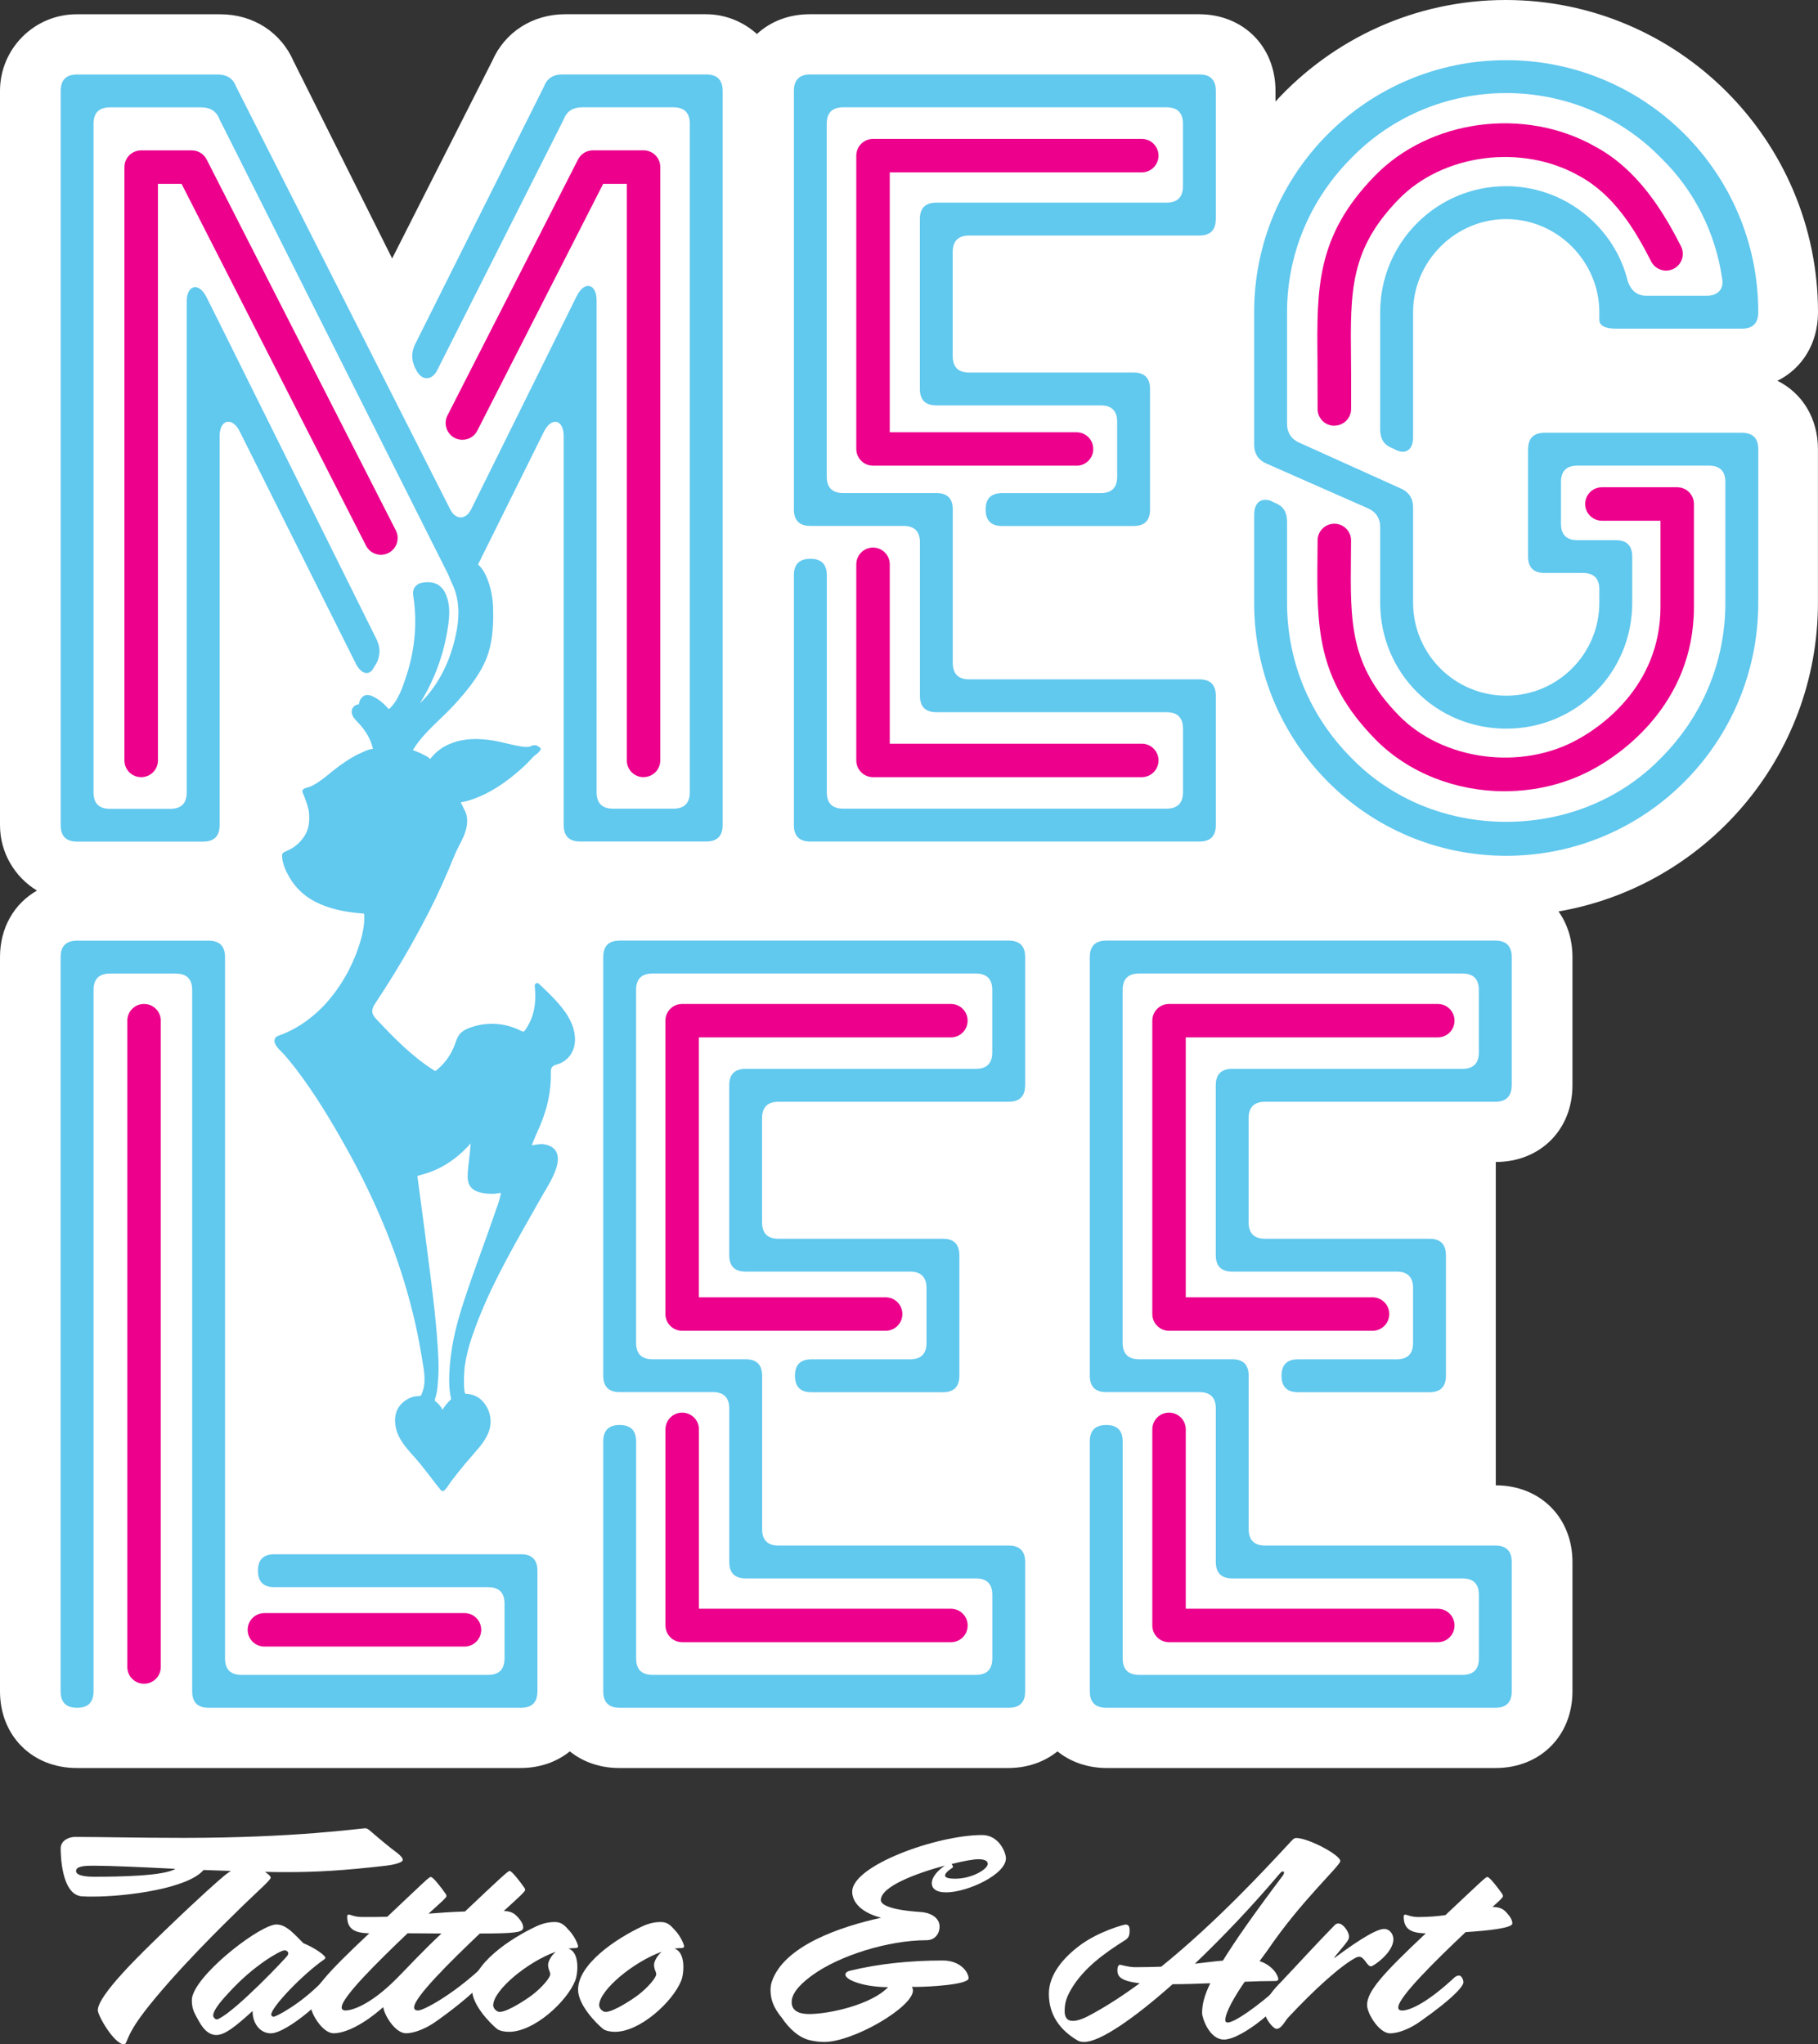 <?xml version="1.0" encoding="UTF-8"?>
<svg id="Layer_2" data-name="Layer 2" xmlns="http://www.w3.org/2000/svg" viewBox="0 0 326 366.61">
  <rect x="0" y="0" width="326" height="366.61" fill="#333333" stroke="none"/>
  <defs>
    <style>
      .cls-1 {
        fill: #ec008c;
      }

      .cls-2 {
        fill: #fff;
      }

      .cls-3 {
        fill: #61c8ee;
      }
    </style>
  </defs>
  <g id="Layer_1-2" data-name="Layer 1">
    <path class="cls-2" d="M318.74,68.28c4.43-2.2,7.26-6.71,7.26-12.28,0-30.88-25.12-56-56-56-16.32,0-31.03,7.02-41.28,18.2v-1.9c0-7.97-5.78-13.75-13.75-13.75h-69.76c-3.79,0-7.07,1.32-9.48,3.55-2.44-2.2-5.65-3.55-9.18-3.55h-25.16c-5.91,0-10.89,3.22-13.16,8.45l-17.91,35.35L52.67,11.04c-2.27-5.25-7.25-8.48-13.18-8.48H13.75C6.17,2.55,0,8.72,0,16.3v131.67c0,4.97,2.66,9.33,6.63,11.74-4.06,2.31-6.63,6.63-6.63,11.93v131.67c0,7.97,5.78,13.75,13.75,13.75h79.59c3.46,0,6.5-1.09,8.84-2.98,2.34,1.88,5.38,2.98,8.84,2.98h69.76c3.46,0,6.5-1.09,8.84-2.98,2.34,1.88,5.38,2.98,8.84,2.98h69.76c7.97,0,13.75-5.78,13.75-13.75v-23.19c0-7.97-5.78-13.75-13.75-13.75v-57.99c7.97,0,13.75-5.78,13.75-13.75v-22.99c0-3.15-.91-5.95-2.5-8.19,26.38-4.53,46.52-27.63,46.52-55.37v-27.51c0-5.58-2.83-10.08-7.26-12.28Z"/>
    <g>
      <path class="cls-2" d="M129.58,147.97V16.3c0-1.63-1.32-2.95-2.95-2.95h-25.16c-1.57,0-2.75.59-3.34,2.16l-27.76,54.82-4.27-8.44L42.92,15.52c-.59-1.57-1.77-2.16-3.34-2.16H13.83c-1.63,0-2.95,1.32-2.95,2.95v131.67c0,1.63,1.32,2.95,2.95,2.95h22.6c1.63,0,2.95-1.32,2.95-2.95v-69.76c0-2.95,2.16-3.54,3.54-.79l22.83,45.51c.29.62.91,1.02,1.59,1.02h5.22c1.21,0,1.82-.38,2.11-.97l22.87-45.75c1.38-2.55,3.54-1.96,3.54.98v69.76c0,1.63,1.32,2.95,2.95,2.95h22.6c1.63,0,2.95-1.32,2.95-2.95Z"/>
      <path class="cls-2" d="M145.21,150.92h69.76c1.96,0,2.95-.98,2.95-2.95v-23.19c0-1.97-.98-2.95-2.95-2.95h-41.27c-1.96,0-2.95-.98-2.95-2.95v-24.56h32.43c1.96,0,2.95-.98,2.95-2.95v-21.62c0-1.96-.98-2.95-2.95-2.95h-29.48c-1.96,0-2.95-.98-2.95-2.95v-18.67c0-1.96.98-2.95,2.95-2.95h41.27c1.96,0,2.95-.98,2.95-2.95v-22.99c0-1.96-.98-2.95-2.95-2.95h-69.76c-1.96,0-2.95.98-2.95,2.95v131.67c0,1.97.98,2.95,2.95,2.95Z"/>
      <path class="cls-2" d="M312.25,77.62h-35.37c-1.96,0-2.95.98-2.95,2.95v19.26c0,1.96.98,2.95,2.95,2.95h6.88c1.97,0,2.95.98,2.95,2.95v2.36c0,9.24-7.47,16.7-16.7,16.7s-16.7-7.47-16.7-16.7v-52.08c0-9.04,7.47-16.7,16.7-16.7s16.7,7.66,16.7,16.7v1.38c0,.98.98,1.57,2.95,1.57h22.6c1.96,0,2.95-.98,2.95-2.95,0-24.96-20.24-45.2-45.2-45.2s-45.2,20.24-45.2,45.2v52.08c0,25.15,20.24,45.4,45.2,45.4s45.2-20.24,45.2-45.4v-27.51c0-1.96-.98-2.95-2.95-2.95Z"/>
      <path class="cls-2" d="M93.42,278.74h-53.06v-107.1c0-1.96-.98-2.95-2.95-2.95H13.83c-1.96,0-2.95.98-2.95,2.95v131.67c0,1.97.98,2.95,2.95,2.95h79.59c1.96,0,2.95-.98,2.95-2.95v-21.62c0-1.97-.98-2.95-2.95-2.95Z"/>
      <path class="cls-2" d="M180.78,168.69h-69.76c-1.96,0-2.95.98-2.95,2.95v131.67c0,1.97.98,2.95,2.95,2.95h69.76c1.96,0,2.95-.98,2.95-2.95v-23.19c0-1.97-.98-2.95-2.95-2.95h-41.27c-1.96,0-2.95-.98-2.95-2.95v-24.56h32.43c1.96,0,2.95-.98,2.95-2.95v-21.62c0-1.96-.98-2.95-2.95-2.95h-29.48c-1.96,0-2.95-.98-2.95-2.95v-18.67c0-1.96.98-2.95,2.95-2.95h41.27c1.96,0,2.95-.98,2.95-2.95v-22.99c0-1.96-.98-2.95-2.95-2.95Z"/>
      <path class="cls-2" d="M268.23,168.69h-69.76c-1.96,0-2.95.98-2.95,2.95v131.67c0,1.97.98,2.95,2.95,2.95h69.76c1.96,0,2.95-.98,2.95-2.95v-23.19c0-1.97-.98-2.95-2.95-2.95h-41.27c-1.96,0-2.95-.98-2.95-2.95v-24.56h32.43c1.96,0,2.95-.98,2.95-2.95v-21.62c0-1.96-.98-2.95-2.95-2.95h-29.48c-1.96,0-2.95-.98-2.95-2.95v-18.67c0-1.96.98-2.95,2.95-2.95h41.27c1.96,0,2.95-.98,2.95-2.95v-22.99c0-1.96-.98-2.95-2.95-2.95Z"/>
    </g>
    <g>
      <path class="cls-3" d="M42.33,15.52c-.59-1.57-1.77-2.16-3.34-2.16H13.83c-1.97,0-2.95.98-2.95,2.95v131.67c0,1.97.98,2.95,2.95,2.95h22.6c1.96,0,2.95-.98,2.95-2.95v-69.76c0-2.95,2.16-3.54,3.54-.98l20.76,41.52c.98,2.16,2.55,2.55,3.34.98l.59-.98c.59-1.38.59-2.56,0-3.93l-28.23-56.84-2.36-4.72c-1.38-2.75-3.54-2.16-3.54.79v88.04c0,1.97-.98,2.95-2.95,2.95h-10.81c-1.97,0-2.95-.98-2.95-2.95V22.2c0-1.96.98-2.95,2.95-2.95h16.31c1.57,0,2.75.59,3.34,2.16l41.27,82.14c.98,2.16,2.95,2.16,3.93,0l12.97-26.14c1.38-2.75,3.54-2.16,3.54.79v69.76c0,1.97.98,2.95,2.95,2.95h22.6c1.96,0,2.95-.98,2.95-2.95V16.3c0-1.96-.98-2.95-2.95-2.95h-25.74c-1.57,0-2.75.59-3.34,2.16l-23.19,46.38c-.59,1.38-.59,2.55,0,3.93l.2.39c.98,2.16,2.95,2.16,3.93,0l22.6-44.81c.59-1.57,1.77-2.16,3.34-2.16h16.31c1.96,0,2.95.98,2.95,2.95v119.88c0,1.97-.98,2.95-2.95,2.95h-10.81c-1.96,0-2.95-.98-2.95-2.95V53.84c0-2.95-2.16-3.54-3.54-.79l-18.87,38.12c-.98,2.16-2.95,2.16-3.93,0L42.33,15.52ZM218.01,39.29c0,1.96-.98,2.95-2.95,2.95h-41.27c-1.96,0-2.95.98-2.95,2.95v18.67c0,1.97.98,2.95,2.95,2.95h29.48c1.96,0,2.95.98,2.95,2.95v21.62c0,1.96-.98,2.95-2.95,2.95h-23.58c-1.96,0-2.95-.98-2.95-2.95s.98-2.95,2.95-2.95h17.69c1.97,0,2.95-.98,2.95-2.95v-9.83c0-1.96-.98-2.95-2.95-2.95h-29.48c-1.96,0-2.95-.98-2.95-2.95v-30.46c0-1.96.98-2.95,2.95-2.95h41.27c1.96,0,2.95-.98,2.95-2.95v-11.2c0-1.96-.98-2.95-2.95-2.95h-57.97c-1.96,0-2.95.98-2.95,2.95v63.28c0,1.96.98,2.95,2.95,2.95h16.7c1.97,0,2.95.98,2.95,2.95v27.51c0,1.96.98,2.95,2.95,2.95h41.27c1.96,0,2.95.98,2.95,2.95v23.19c0,1.97-.98,2.95-2.95,2.95h-69.76c-1.96,0-2.95-.98-2.95-2.95v-44.81c0-1.96.98-2.95,2.95-2.95s2.95.98,2.95,2.95v38.91c0,1.97.98,2.95,2.95,2.95h57.97c1.96,0,2.95-.98,2.95-2.95v-11.4c0-1.96-.98-2.95-2.95-2.95h-41.27c-1.96,0-2.95-.98-2.95-2.95v-27.51c0-1.96-.98-2.95-2.95-2.95h-16.7c-1.96,0-2.95-.98-2.95-2.95V16.3c0-1.96.98-2.95,2.95-2.95h69.76c1.96,0,2.95.98,2.95,2.95v22.99ZM274.02,80.56c0-1.96.98-2.95,2.95-2.95h35.37c1.96,0,2.95.98,2.95,2.95v27.51c0,25.15-20.24,45.4-45.2,45.4s-45.2-20.24-45.2-45.4v-15.72c0-2.16,1.18-3.14,2.95-2.55l.79.39c1.57.59,2.16,1.77,2.16,3.34v14.54c0,10.61,4.13,20.44,11.59,27.91,7.27,7.47,17.29,11.4,27.71,11.4s20.44-3.93,27.71-11.4c7.47-7.47,11.59-17.29,11.59-27.91v-21.62c0-1.96-.98-2.95-2.95-2.95h-23.58c-1.96,0-2.95.98-2.95,2.95v7.47c0,1.96.98,2.95,2.95,2.95h6.88c1.97,0,2.95.98,2.95,2.95v8.25c0,12.58-10.02,22.6-22.6,22.6s-22.6-10.02-22.6-22.6v-13.56c0-1.57-.79-2.75-2.16-3.34l-18.28-8.06c-1.38-.59-2.16-1.77-2.16-3.34v-23.78c0-24.96,20.24-45.2,45.2-45.2s45.2,20.24,45.2,45.2c0,1.96-.98,2.95-2.95,2.95h-22.6c-1.96,0-2.95-.59-2.95-1.57v-1.38c0-9.04-7.47-16.7-16.7-16.7s-16.7,7.66-16.7,16.7v22.4c0,2.16-1.18,3.14-2.95,2.36l-.79-.39c-1.57-.59-2.16-1.77-2.16-3.34v-21.03c0-12.38,10.02-22.6,22.6-22.6,10.42,0,19.46,7.27,21.81,17.1.59,1.57,1.57,2.55,3.34,2.55h10.81c1.96,0,3.14-1.18,2.75-3.14-1.18-8.06-4.91-15.72-11-21.62-7.27-7.47-17.29-11.59-27.71-11.59s-20.44,4.13-27.71,11.59c-7.47,7.47-11.59,17.29-11.59,27.71v20.04c0,1.57.79,2.75,2.16,3.34l18.28,8.25c1.38.59,2.16,1.77,2.16,3.34v17.1c0,9.24,7.47,16.7,16.7,16.7s16.7-7.47,16.7-16.7v-2.36c0-1.96-.98-2.95-2.95-2.95h-6.88c-1.96,0-2.95-.98-2.95-2.95v-19.26ZM96.37,303.31c0,1.97-.98,2.95-2.95,2.95h-56.01c-1.96,0-2.95-.98-2.95-2.95v-125.77c0-1.96-.98-2.95-2.95-2.95h-11.79c-1.96,0-2.95.98-2.95,2.95v125.77c0,1.97-.98,2.95-2.95,2.95s-2.95-.98-2.95-2.95v-131.67c0-1.96.98-2.95,2.95-2.95h23.58c1.96,0,2.95.98,2.95,2.95v125.77c0,1.97.98,2.95,2.95,2.95h44.22c1.96,0,2.95-.98,2.95-2.95v-9.83c0-1.97-.98-2.95-2.95-2.95h-38.32c-1.96,0-2.95-.98-2.95-2.95s.98-2.95,2.95-2.95h44.22c1.96,0,2.95.98,2.95,2.95v21.62ZM183.82,194.63c0,1.96-.98,2.95-2.95,2.95h-41.27c-1.96,0-2.95.98-2.95,2.95v18.67c0,1.97.98,2.95,2.95,2.95h29.48c1.96,0,2.95.98,2.95,2.95v21.62c0,1.96-.98,2.95-2.95,2.95h-23.58c-1.96,0-2.95-.98-2.95-2.95s.98-2.95,2.95-2.95h17.69c1.97,0,2.95-.98,2.95-2.95v-9.83c0-1.96-.98-2.95-2.95-2.95h-29.48c-1.96,0-2.95-.98-2.95-2.95v-30.46c0-1.96.98-2.95,2.95-2.95h41.27c1.96,0,2.95-.98,2.95-2.95v-11.2c0-1.96-.98-2.95-2.95-2.95h-57.97c-1.96,0-2.95.98-2.95,2.95v63.28c0,1.96.98,2.95,2.95,2.95h16.7c1.97,0,2.95.98,2.95,2.95v27.51c0,1.96.98,2.95,2.95,2.95h41.27c1.96,0,2.95.98,2.95,2.95v23.19c0,1.97-.98,2.95-2.95,2.95h-69.76c-1.96,0-2.95-.98-2.95-2.95v-44.81c0-1.96.98-2.95,2.95-2.95s2.95.98,2.95,2.95v38.91c0,1.97.98,2.95,2.95,2.95h57.97c1.96,0,2.95-.98,2.95-2.95v-11.4c0-1.96-.98-2.95-2.95-2.95h-41.27c-1.96,0-2.95-.98-2.95-2.95v-27.51c0-1.96-.98-2.95-2.95-2.95h-16.7c-1.96,0-2.95-.98-2.95-2.95v-75.07c0-1.96.98-2.95,2.95-2.95h69.76c1.96,0,2.95.98,2.95,2.95v22.99ZM271.07,194.63c0,1.96-.98,2.95-2.95,2.95h-41.27c-1.96,0-2.95.98-2.95,2.95v18.67c0,1.97.98,2.95,2.95,2.95h29.48c1.96,0,2.95.98,2.95,2.95v21.62c0,1.96-.98,2.95-2.95,2.95h-23.58c-1.96,0-2.95-.98-2.95-2.95s.98-2.95,2.95-2.95h17.69c1.97,0,2.95-.98,2.95-2.95v-9.83c0-1.96-.98-2.95-2.95-2.95h-29.48c-1.96,0-2.95-.98-2.95-2.95v-30.46c0-1.96.98-2.95,2.95-2.95h41.27c1.96,0,2.95-.98,2.95-2.95v-11.2c0-1.96-.98-2.95-2.95-2.95h-57.97c-1.96,0-2.95.98-2.95,2.95v63.28c0,1.96.98,2.95,2.95,2.95h16.7c1.97,0,2.95.98,2.95,2.95v27.51c0,1.96.98,2.95,2.95,2.95h41.27c1.96,0,2.95.98,2.95,2.95v23.19c0,1.97-.98,2.95-2.95,2.95h-69.76c-1.96,0-2.95-.98-2.95-2.95v-44.81c0-1.96.98-2.95,2.95-2.95s2.95.98,2.95,2.95v38.91c0,1.97.98,2.95,2.95,2.95h57.97c1.96,0,2.95-.98,2.95-2.95v-11.4c0-1.96-.98-2.95-2.95-2.95h-41.27c-1.96,0-2.95-.98-2.95-2.95v-27.51c0-1.96-.98-2.95-2.95-2.95h-16.7c-1.96,0-2.95-.98-2.95-2.95v-75.07c0-1.96.98-2.95,2.95-2.95h69.76c1.96,0,2.95.98,2.95,2.95v22.99Z"/>
      <path class="cls-3" d="M101.88,182.33c1.11,1.81,1.89,4.69.42,6.83-.6.86-1.48,1.48-2.49,1.76-.8.21-1.06.56-1.03,1.39.04,2.35-.29,4.69-.98,6.93-.41,1.31-.91,2.59-1.49,3.84-.33.75-.67,1.53-.96,2.31.19-.02.39-.06.59-.09.38-.08.77-.12,1.15-.13.25,0,.49.03.73.08,1.02.24,1.69.73,2.01,1.48.82,1.93-1.01,5.01-2.1,6.85-.16.28-.31.52-.43.72-.67,1.19-1.34,2.38-2.02,3.57-3.94,6.93-8.01,14.11-10.6,21.75-.63,1.77-1.09,3.6-1.35,5.47-.15,1.24-.25,4.47.12,4.86,1.58.06,2.71.68,3.57,1.94.78,1.12,1.1,2.5.89,3.85-.32,1.96-1.67,3.49-2.97,4.98l-.1.12c-.91,1.03-1.81,2.1-2.67,3.18-.44.55-.88,1.11-1.3,1.67-.13.17-.25.35-.37.54-.21.34-.46.66-.73.96-.08.12-.22.2-.37.21-.16,0-.3-.09-.39-.22-.65-.77-1.27-1.6-1.87-2.39-.85-1.1-1.72-2.24-2.66-3.3l-.32-.36c-1.02-1.13-2.07-2.31-2.72-3.72s-.98-3.49.08-5.09c.61-.88,1.51-1.52,2.53-1.82.26-.07.54-.12.81-.12.17,0,.33-.03.5-.06.12-.03.14-.05.24-.3l.04-.11c.81-1.86.44-3.96.08-5.99-.06-.32-.11-.63-.16-.95-.41-2.49-.92-5.02-1.54-7.52-1.23-4.98-2.81-9.86-4.73-14.62-2.09-5.18-4.52-10.22-7.26-15.09-2.44-4.35-5.42-9.43-9.04-14.15-.65-.84-1.32-1.65-2.01-2.45-.15-.17-.32-.34-.51-.53-.48-.46-1.02-.99-1.21-1.66-.12-.36-.01-.75.27-1,.12-.09.26-.17.41-.21,2.87-1,5.64-2.82,8.02-5.28.22-.23.44-.46.65-.7,2.5-2.85,4.41-6.17,5.63-9.76.79-2.29,1.14-4.12,1.08-5.8,0-.07,0-.28-.08-.34-.08-.04-.18-.06-.27-.05-4.69-.34-8.28-1.55-10.66-3.58-.99-.85-1.83-1.87-2.47-3-.53-.93-1.24-2.34-1.26-3.78-.02-.28.14-.54.4-.65.16-.08.33-.15.49-.23.34-.14.66-.31.97-.5,1.03-.64,1.86-1.54,2.42-2.61.48-.96.66-2.06.57-3.47-.07-1.03-.42-1.97-.8-2.97l-.05-.13c-.06-.15-.13-.32-.18-.44s-.11-.25-.15-.38c-.05-.12-.04-.26.02-.38.14-.27.51-.38.97-.5.1-.02.2-.05.24-.06.45-.19.88-.41,1.29-.67.79-.52,1.55-1.08,2.27-1.69l.15-.12c1.15-.95,2.35-1.83,3.62-2.62.64-.39,1.3-.74,1.98-1.03l.31-.14c.53-.24,1.19-.54,1.73-.54h.04v-.02c-.36-1.7-1.28-3.3-2.83-4.9-.43-.44-1.07-1.12-.97-1.93.08-.55.48-.99,1.02-1.12l.1-.02c.06,0,.12-.03.18-.05.01-.04.02-.07.02-.11v-.03c.09-.66.56-1.4,1.35-1.5.06,0,.11,0,.17,0,.31.01.62.09.9.23,1.26.56,2.27,1.59,2.92,2.31h0c1.68-1.46,2.52-4.06,3.19-6.15l.03-.08c.76-2.34,1.23-4.77,1.42-7.23.17-2.21.09-4.43-.23-6.63-.11-.48-.1-.98.04-1.45.29-.62.87-1.05,1.55-1.14.32-.06.65-.09.98-.09.6-.01,1.19.12,1.72.38.71.42,1.25,1.08,1.54,1.85.81,1.9.63,4.04.34,5.88-.72,4.84-2.43,9.49-5.03,13.63,2.55-2.46,4.51-5.7,5.72-9.5.4-1.28.72-2.58.95-3.9.47-2.77.29-5.25-.56-7.36-.08-.19-.18-.42-.29-.66-.56-1.19-1.42-3.01.02-3.89,1.3-.77,2.92-.74,4.19.08.77.52,1.41,1.35,1.93,2.54.76,1.81,1.16,3.76,1.18,5.72.11,3.62-.26,6.48-1.13,8.74-.67,1.73-1.71,3.47-3.29,5.49-1.18,1.51-2.46,2.94-3.81,4.29-.44.43-.88.86-1.32,1.28-1.83,1.76-3.55,3.42-4.84,5.54.77.27,1.53.61,2.25,1l.04.02c.3.14.58.34.81.58.76-1,1.74-1.82,2.85-2.4,1.12-.56,2.33-.93,3.58-1.08.58-.07,1.16-.11,1.75-.11,1.43.02,2.85.18,4.24.49.45.1.89.2,1.33.31.95.24,1.92.44,2.89.58.2.03.41.04.61.05.21,0,.42-.02.62-.08.09-.03.18-.06.27-.1.19-.09.39-.14.6-.15.23,0,.46.09.64.23.02.02.05.03.07.05.13.05.25.15.33.27l.08.13-.07.15c-.21.36-.51.67-.86.89-.18.13-.34.27-.49.42-.56.61-1.17,1.27-1.85,1.88-3.13,2.82-5.94,4.61-8.85,5.64-.42.15-.85.28-1.27.4-.17.04-.34.08-.52.11-.16.02-.31.06-.46.09.12.25.31.65.45.92.32.63.46.92.49,1.02.25.83.28,1.7.09,2.54-.23,1.16-.77,2.2-1.29,3.21-.27.55-.58,1.13-.81,1.7-.73,1.8-1.5,3.61-2.3,5.38-1.38,3.09-3.05,6.37-5.26,10.32l-.06.11c-.05.09-.1.19-.15.27-2.02,3.58-4.21,7.16-6.51,10.6-.44.66-.6,1.24-.48,1.74.16.45.44.85.79,1.17,3.21,3.42,6.42,6.68,10.29,9.11.05.04.11.06.17.08.05,0,.16-.08.21-.12,1.32-1.06,2.37-2.43,3.05-3.99.15-.33.26-.64.36-.93.39-1.08.7-1.93,2.16-2.54,3.09-1.29,6.58-1.15,9.56.36.13.08.28.14.43.16h.04c.14-.02.27-.19.38-.35,1.2-1.73,1.8-3.82,1.76-6.23,0-.48-.04-.99-.1-1.5-.04-.19.02-.39.16-.52.08-.06.17-.1.27-.1.14,0,.26.07.35.17,1.92,1.79,3.89,3.68,5.22,5.84h0ZM80.69,244.73c.31-4.28,1.48-8.3,2.7-12.01.88-2.67,1.85-5.37,2.79-7.97.49-1.36.98-2.71,1.46-4.07.41-1.16.81-2.31,1.21-3.47l.17-.48c.35-.9.62-1.82.81-2.77h0s-.1-.02-.15-.02c-.21.01-.41.04-.62.08-.11.03-.23.04-.35.05-.18.02-.37.02-.56.02-.53,0-1.05-.05-1.57-.14-1.03-.18-1.74-.54-2.18-1.1-.4-.51-.58-1.23-.54-2.13.04-.97.15-1.95.27-2.91.11-.91.22-1.84.27-2.77-2.35,2.69-5.2,4.59-8.29,5.48l-1.18.34s-.06.02-.09.03h0s.02.04.02.14c.2,1.47.39,2.94.59,4.41.57,4.28,1.16,8.71,1.7,13.07l.27,2.13c.33,2.77.68,5.72.91,8.69.22,2.85.46,5.78.19,8.63l-.02.21c-.04.91-.2,1.81-.48,2.67-.1.26-.1.35.1.49.52.4.95.9,1.24,1.48.4-.68.9-1.29,1.47-1.83.08-.07.07-.11.06-.16-.46-1.93-.37-3.99-.22-6.11Z"/>
    </g>
    <g>
      <path class="cls-1" d="M239.27,76.35c-1.66,0-3-1.34-3-3l-.02-8.75c-.13-12.92-.23-22.26,10.25-33.04,9.89-10.17,26.88-12.44,39.52-5.29,7.7,4.13,12.28,11.73,15.41,17.9.75,1.48.16,3.28-1.32,4.03-1.47.75-3.28.16-4.03-1.32-2.9-5.71-6.7-12-12.95-15.36-10.23-5.79-24.4-3.93-32.32,4.21-8.76,9.01-8.68,16.45-8.55,28.79l.02,2.54v6.27c0,1.66-1.34,3-3,3Z"/>
      <path class="cls-1" d="M269.82,141.9c-8.69,0-17.32-3.26-23.32-9.44-10.48-10.78-10.38-20.11-10.25-33.04l.02-2.52c.01-1.65,1.35-2.98,3-2.98h.02c1.66.01,2.99,1.36,2.98,3.02l-.02,2.54c-.13,12.34-.21,19.78,8.55,28.79,7.92,8.14,22.09,10.01,32.26,4.25l.12-.07c3.42-1.89,14.57-9.18,14.57-23.59v-15.48h-10.5c-1.66,0-3-1.34-3-3s1.34-3,3-3h13.5c1.66,0,3,1.34,3,3v18.48c0,17.69-13.52,26.54-17.66,28.84-4.99,2.83-10.64,4.19-16.27,4.19Z"/>
      <path class="cls-1" d="M25.31,139.37c-1.66,0-3-1.34-3-3V29.97c0-1.66,1.34-3,3-3h9.08c1.13,0,2.16.63,2.67,1.64l33.92,66.51c.75,1.48.17,3.28-1.31,4.04-1.48.75-3.28.17-4.04-1.31L32.56,32.97h-4.24v103.4c0,1.66-1.34,3-3,3Z"/>
      <path class="cls-1" d="M115.4,139.37c-1.66,0-3-1.34-3-3V32.97h-4.24l-22.57,44.26c-.75,1.48-2.56,2.06-4.04,1.31-1.48-.75-2.06-2.56-1.31-4.04l23.41-45.9c.51-1,1.54-1.64,2.67-1.64h9.08c1.66,0,3,1.34,3,3v106.4c0,1.66-1.34,3-3,3Z"/>
      <path class="cls-1" d="M25.83,301.95c-1.66,0-3-1.34-3-3v-115.91c0-1.66,1.34-3,3-3s3,1.34,3,3v115.91c0,1.66-1.34,3-3,3Z"/>
      <path class="cls-1" d="M83.29,295.28h-35.88c-1.66,0-3-1.34-3-3s1.34-3,3-3h35.88c1.66,0,3,1.34,3,3s-1.34,3-3,3Z"/>
      <path class="cls-1" d="M158.81,238.65h-36.49c-1.66,0-3-1.34-3-3v-52.61c0-1.66,1.34-3,3-3h48.19c1.66,0,3,1.34,3,3s-1.34,3-3,3h-45.19v46.61h33.49c1.66,0,3,1.34,3,3s-1.34,3-3,3Z"/>
      <path class="cls-1" d="M170.52,294.5h-48.19c-1.66,0-3-1.34-3-3v-35.17c0-1.66,1.34-3,3-3s3,1.34,3,3v32.17h45.19c1.66,0,3,1.34,3,3s-1.34,3-3,3Z"/>
      <path class="cls-1" d="M257.82,294.5h-48.19c-1.66,0-3-1.34-3-3v-35.17c0-1.66,1.34-3,3-3s3,1.34,3,3v32.17h45.19c1.66,0,3,1.34,3,3s-1.34,3-3,3Z"/>
      <path class="cls-1" d="M246.12,238.65h-36.49c-1.66,0-3-1.34-3-3v-52.61c0-1.66,1.34-3,3-3h48.19c1.66,0,3,1.34,3,3s-1.34,3-3,3h-45.19v46.61h33.49c1.66,0,3,1.34,3,3s-1.34,3-3,3Z"/>
      <path class="cls-1" d="M204.74,139.37h-48.19c-1.66,0-3-1.34-3-3v-35.17c0-1.66,1.34-3,3-3s3,1.34,3,3v32.17h45.19c1.66,0,3,1.34,3,3s-1.34,3-3,3Z"/>
      <path class="cls-1" d="M193.04,83.51h-36.49c-1.66,0-3-1.34-3-3V27.91c0-1.66,1.34-3,3-3h48.19c1.66,0,3,1.34,3,3s-1.34,3-3,3h-45.19v46.61h33.49c1.66,0,3,1.34,3,3s-1.34,3-3,3Z"/>
    </g>
    <g>
      <path class="cls-2" d="M25.8,360.89c-3.35,4.34-2.92,5.72-3.57,5.72-1.72,0-4.69-5.12-4.69-6.11,0-2.71,7.78-10.19,11.69-13.97,6.58-6.36,10.36-9.67,11.14-10.28.34-.26.69-.52,1.03-.73l-4.9-.17c-2.75,3.27-13.59,4.77-19.86,4.77-.6,0-1.25,0-1.85-.04-3.83-.13-3.91-7.7-3.91-8.6,0-1.38,1.42-2.06,2.54-2.06,4.9,0,11.09.17,19.6.17,20.03,0,31.64-1.72,32.5-1.72.56,0,.77.52,4.64,3.61.56.47,2.06,1.38,2.06,2.06,0,.52-1.81.9-2.92,1.03-7.78.9-12.68,1.16-17.58,1.16-1.33,0-2.75,0-4.21-.04.6.39,1.03.77,1.03,1.03,0,.43-2.06,2.19-4.99,5.03-3.44,3.35-12.12,11.82-17.76,19.13ZM31.44,335.14c-6.02-.3-11.48-.56-14.7-.56-1.38,0-3.1.04-3.1.95,0,.99,2.41,1.03,3.31,1.03,4.39,0,12.51-.13,14.49-1.42Z"/>
      <path class="cls-2" d="M35.65,362.44c-.65-1.2-1.25-2.06-1.25-3.61,0-.34.04-.77.22-1.2,1.63-4.47,12.17-12.51,14.96-12.51,1.85,0,3.4,1.98,4.81,3.35,2.19.9,3.96,2.24,3.96,2.62,0,.13-.13.22-.17.26-3.91,2.71-9.54,8.6-9.54,9.93,0,.22.17.39.43.39.39,0,4.86-2.24,8.99-6.58.09-.09.17-.17.39-.17.56,0,.9.99.9,1.29,0,1.5-7.83,8.43-10.79,8.43-1.81,0-3.27-1.63-3.27-4-3.18,2.88-4.99,4.3-6.49,4.3-1.33,0-2.32-.99-3.14-2.49ZM38.83,362.14c.13,0,.26-.04.43-.13,3.18-1.55,12.12-10.96,12.34-11.39.04-.09.09-.21.09-.3,0-.3-.26-.56-.69-.56-.47,0-2.11.95-3.31,1.76-2.54,1.76-4.38,3.4-6.36,5.5-1.42,1.5-3.1,3.4-3.1,4.43,0,.34.39.69.6.69Z"/>
      <path class="cls-2" d="M94.16,338.96c0,.3-1.85,1.93-3.83,3.74,1.29.04,1.85.39,2.54,1.12.64.73.95,1.29.95,1.85,0,.86-1.33,1.07-7.78,1.07-5.33,5.07-11.78,11.44-11.78,13.24,0,.34.17.56.73.56.9,0,5.86-2.58,11.23-7.52.39-.39.69-.6,1.16-.6.3,0,.73.64.73,1.2,0,.64-3.71,4.52-9.94,8.9-1.55,1.12-3.74,2.11-5.37,2.11-1.85,0-3.83-3.05-4.08-4.69-4.21,3.7-7.27,4.69-8.9,4.69-1.98,0-4.13-3.57-4.13-5.07,0-2.45,2.79-5.59,10.53-12.86-2.84-.04-3.96-.9-3.96-3.01,0-.17.04-.34.26-.34.43,0,.95.43,2.49.43,1.72,0,3.14,0,4.43-.04,6.84-6.45,7.48-7.14,7.82-7.14.43,0,2.02,2.11,2.67,3.05.09.13.13.26.13.39,0,.3-1.38,1.46-3.22,3.14,1.76-.13,3.74-.3,6.54-.39,6.19-5.85,7.7-7.27,8-7.27.43,0,2.02,2.11,2.67,3.05.09.13.13.26.13.39ZM73.09,346.7c-5.37,5.12-11.82,11.48-11.82,13.28,0,.34.17.56.73.56.9,0,4.17-.73,9.16-5.76,1.81-1.81,4.26-4.52,8-8.04-1.81,0-3.83-.04-6.06-.04Z"/>
      <path class="cls-2" d="M96.26,345.41c1.33-.6,2.41-.73,3.18-.73,1.25,0,1.76.52,2.84,1.76.9,1.07,1.38,2.32,1.38,2.62,0,.26-.34.3-.77.3-.3,0-.6.04-.95.09,1.2.39,1.59,1.85,1.59,3.27,0,.82-.09,1.72-.39,2.49-1.5,3.74-7.35,9.16-11.87,9.16-.69,0-1.68-.13-2.19-.56-1.2-.99-4.43-4.26-4.43-7.01,0-4.56,6.79-9.16,11.61-11.39ZM99.66,350.01c-5.07,1.81-11.18,6.88-11.22,9.59,0,.6.64,1.2,1.16,1.2,1.46,0,4.94-2.36,5.8-3.01,1.81-1.38,3.27-3.14,3.27-3.74,0-.47-.39-.86-.39-1.72,0-.56.56-1.63,1.38-2.32Z"/>
      <path class="cls-2" d="M115.27,345.41c1.33-.6,2.41-.73,3.18-.73,1.25,0,1.76.52,2.84,1.76.9,1.07,1.38,2.32,1.38,2.62,0,.26-.34.3-.77.3-.3,0-.6.04-.95.09,1.2.39,1.59,1.85,1.59,3.27,0,.82-.09,1.72-.39,2.49-1.5,3.74-7.35,9.16-11.87,9.16-.69,0-1.68-.13-2.19-.56-1.2-.99-4.43-4.26-4.43-7.01,0-4.56,6.79-9.16,11.61-11.39ZM118.66,350.01c-5.07,1.81-11.18,6.88-11.22,9.59,0,.6.64,1.2,1.16,1.2,1.46,0,4.94-2.36,5.8-3.01,1.81-1.38,3.27-3.14,3.27-3.74,0-.47-.39-.86-.39-1.72,0-.56.56-1.63,1.38-2.32Z"/>
      <path class="cls-2" d="M169.52,334.53c-5.12,1.38-11.57,3.74-11.57,6.23,0,.77,1.5,1.72,6.92,2.11,1.68.04,3.61.86,3.61,2.62,0,1.42-.95,2.45-2.32,2.45-6.84,0-15.69,2.75-20.55,6.32-1.46,1.07-3.65,2.88-3.65,4.77,0,1.5,1.2,2.15,3.1,2.15,3.83,0,11.31-1.76,14.19-4.82-4.21,0-7.65-1.25-7.65-2.24,0-.39.39-.6.77-.69,5.2-1.29,11.01-1.85,16.68-1.85,3.31,0,4.64,2.24,4.64,3.18,0,1.2-7.52,1.55-9.16,1.55h-1.03c.13.21.21.39.21.64,0,3.01-10.7,9.24-15.91,9.24-.77,0-1.55-.09-2.36-.26-2.15-.43-3.91-2.11-5.25-4.08-1.38-1.68-2.02-3.14-2.02-4.99,0-.52.09-1.03.21-1.42,2.15-6.54,12.47-9.97,19.6-11.52-4.38-1.2-5.16-3.4-5.16-4.69,0-4.69,15.18-10.15,23.3-10.15,3.01,0,4.26,3.14,4.26,4.17,0,2.92-6.92,6.11-10.71,6.11-1.93,0-2.58-.77-2.58-1.63,0-1.33,1.46-2.58,2.41-3.22ZM170.63,334.28c.17.17.26.43.26.56s-1.42.82-1.42,1.51c0,.52,1.2.56,1.85.56,2.92,0,5.8-1.68,5.8-2.67,0-.6-.73-.82-1.72-.82-.73,0-2.58.3-4.77.86Z"/>
      <path class="cls-2" d="M225.87,351.69c2.24.73,3.35,2.49,3.35,3.27,0,.21-.26.3-.6.3-1.59,0-3.44.04-5.42.13-1.81,2.62-3.48,5.5-3.48,6.88,0,.3.17.43.43.43,1.25,0,5.33-2.92,8.86-6.06.17-.13.47-.34.69-.34.52,0,.73,1.07.73,1.29,0,1.51-7.57,8.17-10.96,8.17-2.62,0-3.91-3.91-3.91-4.73,0-1.38.26-2.88,1.46-5.37-2.24.09-4.56.17-6.75.17-6.97,6.19-13.03,10.36-15.87,10.36-.47,0-.86-.09-1.16-.26-3.05-1.8-5.16-4.47-5.16-8.38,0-3.53,2.71-6.54,5.5-8.64,3.44-2.58,8-3.78,8.25-3.78.73,0,.73.65.73,1.2,0,.6-.13,1.16-.73,1.55-3.7,2.32-7.57,5.07-9.8,8.94-.82,1.42-1.12,2.45-1.12,3.83,0,.99.34,1.76,1.46,1.76.9,0,1.98-.47,2.58-.77,3.14-1.63,6.32-3.7,9.42-5.98-3.78-.43-4-1.42-4-2.41,0-.34.13-.9.43-.9.34,0,1.5.43,2.79.43,1.68,0,3.22-.04,4.64-.09,9.84-7.95,18.66-17.5,23-22.18.43-.43.73-.9,1.2-.9,2.19,0,7.91,3.05,7.91,4.13,0,.86-6.97,7.05-13.07,16.04l-1.42,1.93ZM219.29,351.6c2.15-3.48,5.5-8.3,10.75-15.26.13-.17.21-.39.21-.52s-.04-.21-.21-.21c-.22,0-.39.17-.86.73-4.73,5.59-9.97,11.09-14.92,15.82,1.81-.21,3.44-.43,5.03-.56Z"/>
      <path class="cls-2" d="M226.73,360.42c0-1.93,1.8-3.78,3.14-5.16,3.1-3.27,5.76-6.23,9.46-10.02.21-.21.43-.3.65-.3.95,0,1.93,1.59,1.93,2.36,0,.52-.43.99-.86,1.55-.9,1.12-1.81,2.11-1.81,2.32,2.58-1.93,7.22-5.25,8.94-5.25,1.07,0,1.68.99,1.68,1.85,0,2.41-3.61,4.86-4,4.86-.77,0-1.16-1.72-2.15-1.72-.17,0-.34.04-.6.17-2.54,1.33-7.22,5.46-12.21,10.83-.39.43-1.12,1.93-1.98,1.93-.56,0-2.19-1.76-2.19-3.44Z"/>
      <path class="cls-2" d="M254.46,343.78c1.68,0,3.27-.13,4.73-.34,6.54-6.15,7.22-6.84,7.52-6.84.43,0,2.02,2.11,2.67,3.05.09.13.13.26.13.39,0,.26-.77.95-1.89,1.93,1.38.04,1.93.34,2.62,1.12.65.73.95,1.29.95,1.85,0,.82-4.3,1.29-8.38,1.55-5.42,5.12-12.08,11.69-12.08,13.5,0,.34.17.56.73.56.9,0,3.7-.73,9.07-5.67.39-.39.69-.6,1.16-.6.3,0,.73.64.73,1.2,0,.64-1.55,2.67-7.78,7.05-1.55,1.12-3.74,2.11-5.37,2.11-1.98,0-4.13-3.57-4.13-5.07,0-2.45,2.79-5.59,10.53-12.86-2.84-.04-3.96-.9-3.96-3.01,0-.17.04-.34.26-.34.43,0,.95.43,2.49.43Z"/>
    </g>
  </g>
</svg>
